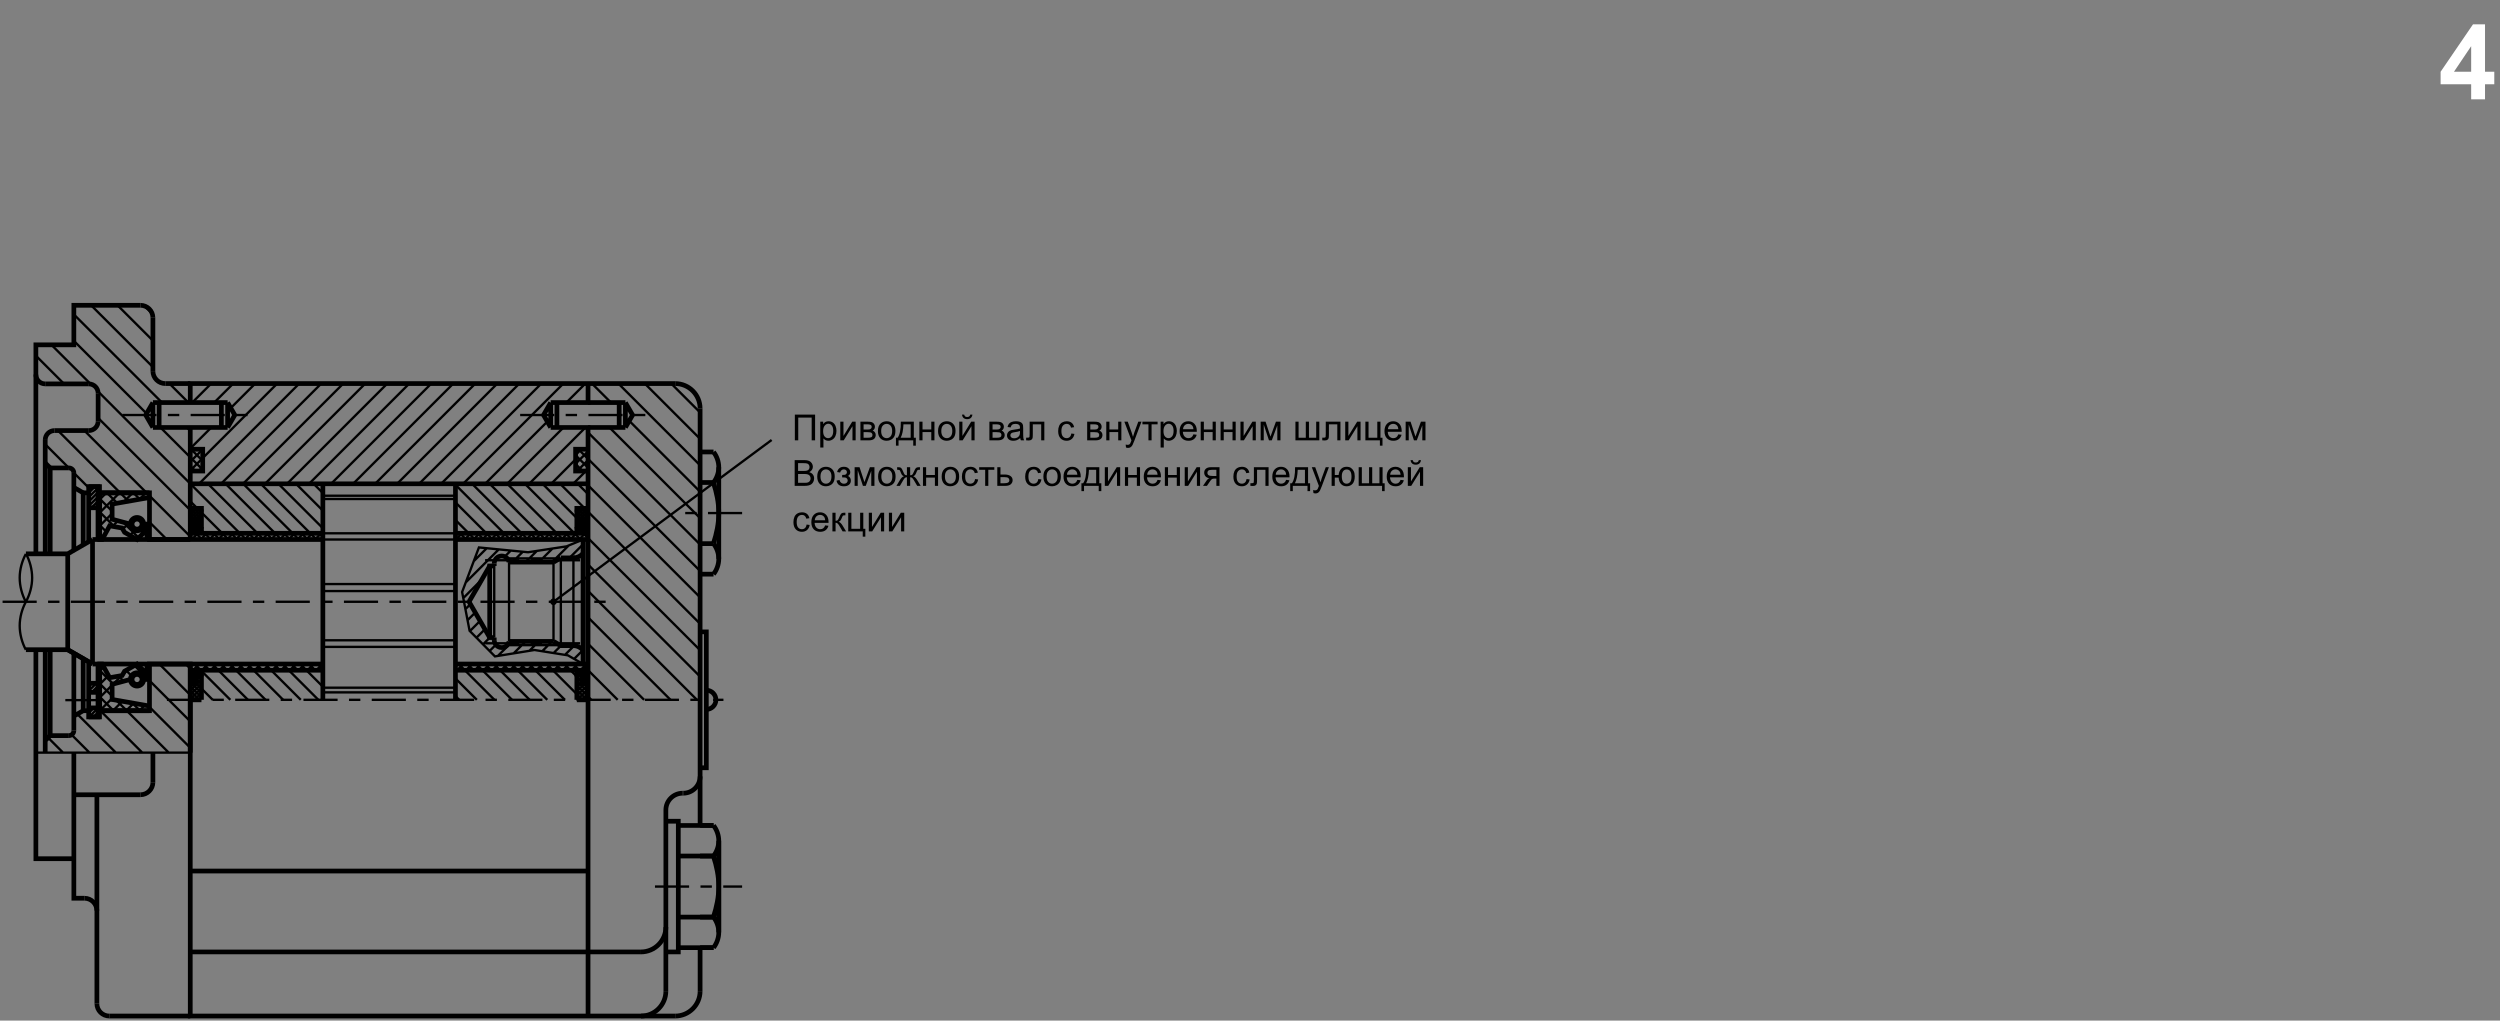 <?xml version="1.0" encoding="UTF-8"?> <svg xmlns="http://www.w3.org/2000/svg" width="703" height="287" viewBox="0 0 703 287" fill="none"><rect x="0" y="0" width="703" height="287" fill="#808080" stroke="none"/> <path d="M694.891 27.926V23.701H686.298V20.178L695.407 6.843H698.787V20.163H701.394V23.701H698.787V27.926H694.891ZM694.891 20.163V12.988L690.065 20.163H694.891Z" fill="white"></path> <path d="M64.004 113.202L66.024 116.702L64.004 120.204M64.004 113.202V120.204M64.004 113.202H53.501M53.501 142.959H56.652V149.088H53.501M53.501 149.088H55.251V146.111H53.501V149.088ZM53.501 189.349H56.652V196.789M53.501 189.349H55.251M53.501 189.349V192.325M53.501 189.349V188.474M56.652 196.789V190.223M56.652 196.789H53.501M26.019 151.713L19.044 155.739M26.019 151.713H53.501M26.019 151.713V186.724M19.044 155.739H7.287M19.044 155.739V182.698M26.019 186.724L19.044 182.698M26.019 186.724H53.501M19.044 182.698H7.287M196.867 114.863V218.321V232.122M90.787 136.046V196.789V188.474H53.501M128.074 136.046V196.789M14.114 131.582L12.714 130.182M53.501 151.713H90.787M53.501 151.713V136.046M53.501 151.713H49.212M23.392 138.583L20.767 137.069M157.709 156.877L155.645 158.069M187.24 227.772V260.683V278.712M20.767 223.485H39.498M53.501 136.046H165.359M53.501 136.046V120.204M53.501 136.046V132.457M64.004 120.204H53.501M53.501 113.202H42.998M53.501 113.202V107.862H165.359M53.501 120.204H42.998M53.501 120.204V126.33M62.254 113.202V120.204M154.855 113.202L152.834 116.702L154.855 120.204M154.855 113.202V120.204M154.855 113.202H165.359V107.862M154.855 120.204H165.359V285.716M156.605 113.202V120.204M42.998 113.202L40.978 116.702L42.998 120.204M42.998 113.202V120.204M44.748 113.202V120.204M165.359 107.862H189.867M165.359 285.716H53.501V196.789M165.359 285.716H180.238H189.867M53.501 149.962H90.787M128.074 149.962H165.359M128.074 151.713H165.359M53.501 186.724H90.787M53.501 186.724V196.789M53.501 186.724H49.212M53.501 188.474V196.789M128.074 186.724H165.359M128.074 188.474H165.359M53.501 126.33H57.002V132.457H53.501M53.501 126.33V132.457M165.359 126.33H161.856V132.457H165.359M53.501 196.789V192.325M53.501 196.789V211.646M55.251 189.349V192.325H53.501M55.251 189.349H55.776M165.359 142.959H162.208V149.088H165.359M165.359 149.088H163.609V146.111H165.359V149.088ZM165.359 189.349H162.208V196.789M165.359 189.349H163.609M165.359 189.349V192.325M163.609 189.349V192.325H165.359M163.609 189.349H163.083M162.208 196.789V190.223M162.208 196.789H165.359V192.325M163.958 151.713V186.724M53.501 244.929H165.359M53.501 267.683H165.359H180.238M191.966 223.046H192.14M196.867 278.712V266.485M196.867 177.681H198.618V215.896H196.867" stroke="black" stroke-width="1.327" stroke-miterlimit="2.613"></path> <path d="M90.787 139.397H128.074M90.787 140.32H128.074M90.787 149.963H128.074M90.787 151.713H128.074M90.787 164.236H128.074M90.787 166.207H128.074M90.787 180.048H128.074M90.787 181.904H128.074M90.787 193.379H128.074M90.787 194.695H128.074" stroke="black" stroke-width="0.663" stroke-miterlimit="2.613"></path> <path d="M202.12 131.388V157.158M200.647 127.093H196.868M200.647 135.682H196.868M200.647 152.865H196.868M200.647 161.455H196.868M196.868 232.122H200.647M196.868 240.713H200.647M196.868 257.894H200.647M196.868 266.485H200.647M202.12 236.418V262.189M46.5 107.862H53.501M39.497 85.85H20.767V96.965H10.088V105.325V155.738M42.998 89.35V104.361M12.713 107.95H24.968M27.593 110.577V118.453M15.341 121.078H24.968M12.713 123.705V130.182V155.738M19.367 131.582H14.115V155.738M27.979 138.584H42.035V151.713H53.501M27.979 138.584V136.834H24.933V138.584M27.979 138.584V151.713M24.933 138.584H23.392V153.229M24.933 138.584V152.34M20.767 132.982V137.069V154.745M26.019 186.722L19.045 182.697M14.115 206.854L12.713 208.255M14.115 206.854H19.367M14.115 206.854V182.697M12.713 208.255V182.697M12.713 208.255V211.646M27.979 199.851V201.602H24.933V199.851M27.979 199.851V186.722M27.979 199.851H42.035V186.722H53.501V211.646M24.933 199.851H23.392M24.933 199.851V186.097M23.392 199.851L20.767 201.368M23.392 199.851V185.208M20.767 201.368V205.454M20.767 201.368V183.692M10.088 182.697V233.112V241.469H20.767M20.767 241.469V252.585H23.743M20.767 241.469V211.646M30.745 285.716H53.501M27.244 282.213V256.088V223.484M42.998 219.982V211.646M137.701 159.152L131.889 169.217M157.708 156.877H161.728" stroke="black" stroke-width="1.327" stroke-miterlimit="2.613"></path> <path d="M161.245 156.877V169.218M157.708 156.877V169.218M155.644 158.07V169.218" stroke="black" stroke-width="0.663" stroke-miterlimit="2.613"></path> <path d="M138.978 159.152H137.7V169.218" stroke="black" stroke-width="1.327" stroke-miterlimit="2.613"></path> <path d="M138.978 159.152V169.218" stroke="black" stroke-width="0.663" stroke-miterlimit="2.613"></path> <path d="M143.145 158.07H155.644M138.978 158.444V159.152" stroke="black" stroke-width="1.327" stroke-miterlimit="2.613"></path> <path d="M143.145 158.07V169.217M161.245 181.559V169.217" stroke="black" stroke-width="0.663" stroke-miterlimit="2.613"></path> <path d="M161.728 181.559H157.708L155.644 180.366" stroke="black" stroke-width="1.327" stroke-miterlimit="2.613"></path> <path d="M157.708 181.559V169.217M155.644 180.367V169.217" stroke="black" stroke-width="0.663" stroke-miterlimit="2.613"></path> <path d="M138.978 179.284H137.7V169.217" stroke="black" stroke-width="1.327" stroke-miterlimit="2.613"></path> <path d="M138.978 179.284V169.217" stroke="black" stroke-width="0.663" stroke-miterlimit="2.613"></path> <path d="M137.7 179.284L131.89 169.217M143.146 180.367H155.644M138.978 179.992V179.284" stroke="black" stroke-width="1.327" stroke-miterlimit="2.613"></path> <path d="M143.145 180.367V169.218" stroke="black" stroke-width="0.663" stroke-miterlimit="2.613"></path> <path d="M41.335 151.713V147.381H40.41M41.335 186.722V191.056H40.41M27.559 151.713V136.834H24.933M27.559 186.722V201.602H24.933M175.86 113.202L177.883 116.702L175.86 120.204M175.86 113.202V120.204M175.86 113.202H165.359M175.86 120.204H165.359M174.111 113.202V120.204M56.653 143.835C56.653 143.354 56.258 142.96 55.776 142.96M55.776 149.086C56.258 149.086 56.653 148.694 56.653 148.212M56.653 190.224C56.653 189.742 56.258 189.349 55.776 189.349M180.238 267.684C184.094 267.684 187.241 264.54 187.241 260.684M196.867 114.863C196.867 111.008 193.722 107.862 189.867 107.862M192.14 223.046C194.744 223.046 196.867 220.923 196.867 218.321M191.966 223.046C189.363 223.046 187.241 225.169 187.241 227.772M189.867 285.714C193.722 285.714 196.867 282.569 196.867 278.712M180.238 285.714C184.094 285.714 187.241 282.569 187.241 278.712M202.12 236.418C202.12 237.949 201.572 239.506 200.643 240.708C201.572 239.506 202.12 237.948 202.12 236.418ZM202.12 236.418C202.12 234.888 201.572 233.33 200.643 232.128M202.12 236.418V262.189M200.643 266.481C201.572 265.277 202.12 263.721 202.12 262.189M202.12 262.189C202.12 260.66 201.572 259.101 200.643 257.9M200.608 257.861C201.515 255.142 202.12 252.224 202.12 249.302C202.12 246.384 201.515 243.464 200.608 240.745M42.998 104.361C42.998 106.29 44.571 107.862 46.499 107.862M42.998 89.35C42.998 87.422 41.424 85.85 39.498 85.85M10.088 105.325C10.088 106.77 11.268 107.95 12.714 107.95M27.593 110.577C27.593 109.13 26.414 107.95 24.967 107.95M24.967 121.078C26.414 121.078 27.593 119.9 27.593 118.453M15.34 121.078C13.895 121.078 12.714 122.258 12.714 123.705M20.767 132.982C20.767 132.212 20.138 131.582 19.367 131.582M27.243 256.088C27.243 254.158 25.671 252.585 23.743 252.585M27.243 282.213C27.243 284.143 28.816 285.714 30.744 285.714M39.498 223.484C41.424 223.484 42.998 221.912 42.998 219.982M143.147 158.066C142.966 157.074 142.088 156.344 141.079 156.344C139.922 156.344 138.978 157.286 138.978 158.444M163.083 142.96C162.6 142.96 162.208 143.354 162.208 143.835M162.208 148.212C162.208 148.694 162.6 149.086 163.083 149.086M163.083 189.349C162.6 189.349 162.208 189.742 162.208 190.224M198.618 199.488C200.105 199.488 201.318 198.276 201.318 196.789C201.318 195.302 200.105 194.089 198.618 194.089M200.608 152.83C201.515 150.112 202.12 147.192 202.12 144.273C202.12 141.353 201.515 138.434 200.608 135.717M200.643 135.679C201.572 134.475 202.12 132.917 202.12 131.388C202.12 129.857 201.572 128.3 200.643 127.098M200.643 161.45C201.572 160.248 202.12 158.689 202.12 157.158C202.12 155.629 201.572 154.072 200.643 152.869M19.367 206.853C20.138 206.853 20.767 206.225 20.767 205.454M161.246 156.876C162.287 156.876 163.298 156.385 163.954 155.592M138.978 179.993C138.978 181.15 139.922 182.093 141.079 182.093C142.088 182.093 142.974 181.356 143.147 180.361M163.954 182.844C163.298 182.052 162.287 181.558 161.246 181.558M200.646 232.122H192.214H190.74V266.485H192.214H200.646M190.74 240.713H192.214H200.646M190.74 257.894H192.214H200.646M190.74 236.418V262.189M36.658 147.381C36.658 146.346 37.501 145.505 38.535 145.505C39.567 145.505 40.41 146.346 40.41 147.381M36.658 147.381C36.658 148.414 37.501 149.257 38.535 149.257C39.567 149.257 40.41 148.414 40.41 147.381M36.658 147.381L31.532 146.008V141.749L42.035 139.897M36.658 191.056C36.658 190.022 37.501 189.178 38.535 189.178C39.567 189.178 40.41 190.022 40.41 191.056M36.658 191.056C36.658 192.089 37.501 192.933 38.535 192.933C39.567 192.933 40.41 192.089 40.41 191.056M36.658 191.056L31.532 192.429V196.687L42.035 198.538M187.241 230.924H190.74V267.684H187.241M42.035 138.584H28.032V151.713H28.731L30.832 147.862L34.334 148.478L35.034 149.691L38.534 151.713L41.335 148.913M42.035 199.851H28.032V186.722H28.731L30.832 190.576L34.334 189.957L35.034 188.745L38.534 186.722L41.335 189.524M24.933 142.785H27.559M24.933 192.15H27.559M24.933 194.688H27.559M24.933 199.064H27.559M38.535 145.973C37.759 145.973 37.127 146.606 37.127 147.381C37.127 148.155 37.759 148.788 38.535 148.788C39.31 148.788 39.942 148.155 39.942 147.381C39.942 146.606 39.31 145.973 38.535 145.973ZM38.535 189.647C37.759 189.647 37.127 190.28 37.127 191.056C37.127 191.83 37.759 192.463 38.535 192.463C39.31 192.463 39.942 191.83 39.942 191.056C39.942 190.28 39.31 189.647 38.535 189.647Z" stroke="black" stroke-width="1.327" stroke-miterlimit="2.613"></path> <path d="M27.968 196.544V197.207H18.369V196.544H27.968ZM0.723 168.885V169.548H10.322V168.885H0.723ZM34.123 197.207H31.168V196.544H34.123V197.207ZM193.777 248.971V249.634H184.177V248.971H193.777ZM200.176 248.971V249.634H196.976V248.971H200.176ZM208.683 249.634H203.376V248.971H208.683V249.634ZM155.868 116.371V117.034H146.269V116.371H155.868ZM162.268 116.371V117.034H159.068V116.371H162.268ZM175.067 116.371V117.034H165.467V116.371H175.067ZM181.466 116.371V117.034H178.266V116.371H181.466ZM146.012 180.562V181.225H136.413V180.562H146.012ZM152.412 180.562V181.225H149.212V180.562H152.412ZM163.117 181.225H155.612V180.562H163.117V181.225ZM146.012 157.212V157.875H136.413V157.212H146.012ZM152.412 157.212V157.875H149.212V157.212H152.412ZM163.117 157.875H155.612V157.212H163.117V157.875ZM44.011 116.371V117.034H34.412V116.371H44.011ZM50.41 116.371V117.034H47.21V116.371H50.41ZM63.209 116.371V117.034H53.61V116.371H63.209ZM69.608 116.371V117.034H66.409V116.371H69.608ZM199.083 144.605V143.942H208.683V144.605H199.083ZM192.684 144.605V143.942H195.884V144.605H192.684ZM16.721 168.885V169.548H13.521V168.885H16.721ZM29.52 168.885V169.548H19.921V168.885H29.52ZM35.919 168.885V169.548H32.719V168.885H35.919ZM48.718 168.885V169.548H39.119V168.885H48.718ZM55.118 168.885V169.548H51.918V168.885H55.118ZM67.917 168.885V169.548H58.318V168.885H67.917ZM74.316 168.885V169.548H71.117V168.885H74.316ZM87.115 168.885V169.548H77.516V168.885H87.115ZM93.515 168.885V169.548H90.315V168.885H93.515ZM106.314 168.885V169.548H96.715V168.885H106.314ZM112.713 168.885V169.548H109.513V168.885H112.713ZM125.512 168.885V169.548H115.913V168.885H125.512ZM131.912 168.885V169.548H128.712V168.885H131.912ZM144.711 168.885V169.548H135.111V168.885H144.711ZM151.11 168.885V169.548H147.91V168.885H151.11ZM163.909 168.885V169.548H154.31V168.885H163.909ZM170.309 168.885V169.548H167.109V168.885H170.309ZM56.536 196.458V197.12H46.937V196.458H56.536ZM62.936 196.458V197.12H59.736V196.458H62.936ZM75.735 196.458V197.12H66.135V196.458H75.735ZM82.134 196.458V197.12H78.934V196.458H82.134ZM94.933 196.458V197.12H85.334V196.458H94.933ZM101.333 196.458V197.12H98.133V196.458H101.333ZM114.132 196.458V197.12H104.532V196.458H114.132ZM120.531 196.458V197.12H117.331V196.458H120.531ZM133.33 196.458V197.12H123.731V196.458H133.33ZM139.73 196.458V197.12H136.53V196.458H139.73ZM152.529 196.458V197.12H142.929V196.458H152.529ZM158.928 196.458V197.12H155.728V196.458H158.928ZM171.727 196.458V197.12H162.128V196.458H171.727ZM178.127 196.458V197.12H174.927V196.458H178.127ZM190.926 196.458V197.12H181.326V196.458H190.926ZM197.325 196.458V197.12H194.125V196.458H197.325ZM203.433 197.12H200.525V196.458H203.433V197.12Z" fill="black"></path> <path d="M24.934 199.254L25.123 199.065M24.934 200.492L26.36 199.065M25.06 201.603L27.559 199.105M26.299 201.603L27.559 200.342M27.536 201.603L27.559 201.581M24.934 193.065L25.849 192.15M24.934 194.303L27.088 192.15M25.786 194.69L27.559 192.916M27.023 194.69L27.559 194.154M24.934 137.365L25.464 136.835M24.934 138.603L26.702 136.835M24.934 139.84L27.559 137.215M24.934 141.078L27.559 138.451M24.934 142.315L27.559 139.69M25.7 142.786L27.559 140.93M26.939 142.786L27.559 142.167M28.032 199.659L28.224 199.853L40.019 211.647M28.032 195.945L31.938 199.853M32.69 196.891L35.653 199.853L47.447 211.647M28.032 192.234L31.532 195.734M37.2 197.686L39.364 199.853M28.032 188.518L31.855 192.342M41.707 198.483L42.036 198.81L53.502 210.275M33.355 190.131L34.784 191.558M35.446 188.506L36.964 190.024M37.8 187.146L41.337 190.682M28.032 188.73L29.192 187.567M28.032 192.443L30.504 189.971M34.474 189.714L36.002 188.186M31.84 192.346L34.208 189.98M28.032 196.155L31.532 192.654M38.714 189.187L39.856 188.046M28.05 199.853L31.532 196.37M40.559 191.055L41.337 190.281M31.763 199.853L34.418 197.195M35.475 199.853L37.576 197.754M39.19 199.853L40.731 198.31M28.032 151.384L28.359 151.715M28.032 147.672L29.911 149.551M28.032 143.958L32.171 148.098M34.622 146.835L39.018 151.231M28.032 140.244L31.532 143.746M40.023 148.523L40.873 149.374M30.084 138.586L32.991 141.494M36.15 140.937L33.798 138.586L16.294 121.079M37.511 138.586L39.306 140.379M28.032 140.457L29.902 138.586M28.032 144.17L33.617 138.586M34.727 141.186L37.33 138.586M28.032 147.882L31.532 144.38M39.235 140.392L41.042 138.586M31.626 148.002L33.179 146.449M28.032 151.595L29.712 149.914M34.526 148.814L36.108 147.232M36.51 150.546L37.904 149.15M166.27 196.789L165.36 195.877L162.208 192.727M173.696 196.789L165.36 188.45L163.631 186.724M181.123 196.789L165.36 181.024M188.55 196.789L165.36 173.597M195.978 196.789L165.36 166.168M196.868 190.253L165.36 158.743M196.868 182.826L165.36 151.316L164.006 149.963M196.868 175.401L165.36 143.891L164.43 142.962L157.515 136.047M196.868 167.972L165.36 136.463M196.868 160.546L165.36 129.036L162.653 126.331M196.868 153.119L165.36 121.61M196.868 145.692L171.379 120.206M171.803 113.202L166.464 107.863M196.868 138.264L176.939 118.336M196.868 130.839L173.892 107.863M196.868 123.411L181.318 107.863M196.868 115.984L188.746 107.863M54.047 113.202L59.386 107.863M60.235 113.202L65.575 107.863M64.891 114.735L71.764 107.863M53.502 126.125L59.422 120.206M77.952 107.863L57.003 128.815L53.502 132.315M55.96 136.047L84.143 107.863M62.147 136.047L90.331 107.863M68.338 136.047L96.52 107.863M74.526 136.047L102.708 107.863M80.717 136.047L108.899 107.863M86.904 136.047L115.086 107.863M93.094 136.047L121.277 107.863M99.282 136.047L127.463 107.863M105.471 136.047L133.654 107.863M111.659 136.047L139.843 107.863M117.85 136.047L146.031 107.863M124.036 136.047L152.22 107.863M130.227 136.047L158.411 107.863M159.259 113.202L164.599 107.863M136.415 136.047L153.904 118.556M142.604 136.047L158.446 120.206M148.795 136.047L164.638 120.206M164.698 126.331L165.36 125.67M154.982 136.047L161.856 129.171M161.171 136.047L164.76 132.458L165.36 131.859M133.216 157.813L136.871 154.157M130.967 163.775L140.255 154.486M141.931 156.526L143.638 154.818M130.274 168.183L135.511 162.943M144.1 158.07L147.02 155.148M130.874 171.295L132.278 169.89M147.811 158.07L150.967 154.916M131.475 174.407L133.636 172.246M151.527 158.07L155.35 154.246M132.135 177.46L134.996 174.6M155.239 158.07L159.923 153.387M133.982 179.327L136.354 176.952M160.144 156.878L163.958 153.064M135.828 181.192L137.739 179.284M137.676 183.058L139.434 181.3M139.999 184.448L144.082 180.368M144.432 183.728L147.795 180.368M148.864 183.011L151.51 180.368M152.463 183.126L155.222 180.368M155.664 183.638L157.744 181.559M158.867 184.15L161.45 181.566M161.444 185.287L163.923 182.804M163.806 186.636L163.958 186.484M17.739 211.647L13.531 207.439M25.167 211.647L20.139 206.622M32.592 211.647L21.748 200.8M53.502 202.849L42.036 191.382M44.803 186.724L53.502 195.422L54.867 196.789M52.228 186.724L53.502 187.995L53.981 188.474M19.368 131.583L12.716 124.927M24.934 137.146L20.767 132.98M46.927 151.715L42.036 146.821M23.719 121.079L41.224 138.586L42.036 139.395L53.502 150.86L54.352 151.715M18.018 107.951L10.09 100.022M53.502 143.434L27.594 117.527M25.498 108.004L14.46 96.967M53.502 136.008L27.541 110.046M41.214 116.293L20.767 95.846M45.124 120.206L53.502 128.582L57.003 132.083M45.55 113.202L20.767 88.419M53.502 121.153L52.552 120.206M42.999 103.224L25.624 85.851M52.978 113.202L47.638 107.863M42.999 95.796L33.051 85.851M42.791 88.163L40.687 86.058M162.208 196.44L162.558 196.789M163.794 196.789L162.208 195.202L155.478 188.474L153.728 186.724M162.208 193.963L165.033 196.789M162.208 191.488L165.36 194.641M165.36 193.402L164.282 192.324L163.61 191.651L162.208 190.251L160.43 188.474L158.679 186.724M162.654 189.46L163.61 190.414M162.208 190.71L163.568 189.35M162.208 191.95L163.61 190.548L164.806 189.35M162.208 193.187L163.61 191.786M162.208 194.423L164.308 192.324L165.36 191.274M162.208 195.662L165.36 192.511M162.32 196.789L165.36 193.748M163.556 196.789L165.36 194.986M164.794 196.789L165.36 196.225M53.502 196.659L53.63 196.789M53.502 194.186L56.107 196.789M53.502 192.946L56.652 196.096M54.118 192.324L56.652 194.859M55.252 190.983L56.652 192.383M56.652 191.147L55.252 189.745L54.855 189.35M56.204 189.46L56.54 189.796M55.875 189.355L55.252 189.976L53.502 191.728M55.252 191.216L56.583 189.883M53.502 192.966L54.143 192.324M53.502 194.203L56.652 191.054M53.502 195.442L56.652 192.29M53.502 196.682L56.652 193.53M54.631 196.789L56.652 194.768M55.868 196.789L56.652 196.006M128.074 188.299L128.248 188.474M128.974 186.724L130.724 188.474L139.039 196.789M131.448 186.724L133.199 188.474M133.924 186.724L135.674 188.474L143.989 196.789M136.399 186.724L138.148 188.474M138.876 186.724L140.627 188.474L148.942 196.789M141.35 186.724L143.102 188.474M143.827 186.724L145.578 188.474L153.892 196.789M146.302 186.724L148.054 188.474M148.776 186.724L150.527 188.474L158.842 196.789M151.254 186.724L153.003 188.474M156.204 186.724L157.955 188.474M161.154 186.724L162.904 188.474M128.547 188.474L130.299 186.724M131.026 188.474L132.777 186.724M133.502 188.474L135.251 186.724M135.976 188.474L137.726 186.724M138.451 188.474L140.2 186.724M140.926 188.474L142.676 186.724M143.403 188.474L145.154 186.724M145.879 188.474L147.629 186.724M148.352 188.474L150.105 186.724M150.83 188.474L152.579 186.724M153.303 188.474L155.055 186.724M155.78 188.474L157.531 186.724M158.256 188.474L160.007 186.724M160.733 188.474L162.482 186.724M163.206 188.474L164.957 186.724M129.136 196.789L128.074 195.726M134.087 196.789L128.074 190.775M128.074 146.215L131.822 149.963L133.571 151.715M128.074 141.265L136.774 149.963L138.524 151.715M128.074 136.312L141.723 149.963L143.475 151.715M132.758 136.047L146.675 149.963L148.425 151.715M137.708 136.047L151.628 149.963L153.376 151.715M142.66 136.047L156.578 149.963L158.327 151.715M147.612 136.047L161.529 149.963L163.28 151.715M152.563 136.047L162.208 145.691L163.61 147.091L165.36 148.84M165.36 138.938L162.466 136.047M128.074 151.164L128.622 151.715M129.347 149.963L131.098 151.715M134.296 149.963L136.047 151.715M139.25 149.963L140.999 151.715M144.199 149.963L145.951 151.715M149.151 149.963L150.902 151.715M154.102 149.963L155.852 151.715M159.051 149.963L160.804 151.715M128.175 151.715L129.926 149.963M130.651 151.715L132.4 149.963M133.127 151.715L134.878 149.963M135.602 151.715L137.352 149.963M138.078 151.715L139.83 149.963M140.554 151.715L142.303 149.963M143.028 151.715L144.778 149.963M145.506 151.715L147.256 149.963M147.982 151.715L149.731 149.963M150.455 151.715L152.206 149.963M152.93 151.715L154.682 149.963M155.406 151.715L157.156 149.963M157.883 151.715L159.634 149.963M160.358 151.715L162.108 149.963M162.834 151.715L164.584 149.963M165.308 151.715L165.36 151.663M163.61 192.147L163.786 192.324M163.61 191.155L164.776 192.324M163.61 190.66L165.273 192.324M163.61 190.166L165.36 191.915M163.61 189.67L165.36 191.419M163.782 189.35L165.36 190.927M164.276 189.35L165.36 190.431M164.771 189.35L165.36 189.935M165.267 189.35L165.36 189.44M163.61 189.558L163.818 189.35M163.61 190.052L164.314 189.35M163.61 191.043L165.302 189.35M163.61 191.539L165.36 189.787M163.61 192.034L165.36 190.283M163.811 192.324L165.36 190.779M164.803 192.324L165.36 191.77M165.296 192.324L165.36 192.262M162.208 147.671L163.61 149.07L163.623 149.087M162.208 146.682L163.61 148.082L164.615 149.087M162.208 144.699L163.622 146.113L165.36 147.851M162.216 143.718L164.61 146.113L165.36 146.862M162.598 143.11L165.36 145.871M163.439 142.962L165.36 144.88M162.208 143.923L163.17 142.962M162.208 144.911L164.158 142.962M162.208 145.902L165.149 142.962M162.208 146.892L165.36 143.742M165.36 144.732L163.977 146.113L163.61 146.483L162.208 147.884M165.36 145.722L164.968 146.113L163.61 147.471L162.365 148.715M162.99 149.083L163.61 148.463L165.36 146.712M163.61 148.578L164.121 149.087M163.61 147.586L165.111 149.087M163.61 146.595L165.36 148.346M164.116 146.113L165.36 147.355M165.104 146.113L165.36 146.366M163.61 146.978L164.474 146.113M163.61 147.967L165.36 146.218M163.61 148.959L165.36 147.208M163.974 149.087L165.36 147.705M164.467 149.087L165.36 148.196M164.963 149.087L165.36 148.693M59.82 196.789L56.652 193.622L55.252 192.221L53.502 190.47M64.771 196.789L56.455 188.474L54.706 186.724M69.722 196.789L61.408 188.474L59.656 186.724M74.674 196.789L66.358 188.474L64.607 186.724M79.624 196.789L71.31 188.474L69.559 186.724M84.575 196.789L76.26 188.474L74.51 186.724M89.526 196.789L81.21 188.474L79.46 186.724M90.787 193.098L86.163 188.474L84.413 186.724M57.182 186.724L58.932 188.474M62.132 186.724L63.883 188.474M67.082 186.724L68.832 188.474M72.035 186.724L73.786 188.474M76.984 186.724L78.735 188.474M81.936 186.724L83.688 188.474M86.888 186.724L88.639 188.474M89.363 186.724L90.787 188.146M53.502 186.778L53.556 186.724M54.28 188.474L56.031 186.724M56.755 188.474L58.507 186.724M59.231 188.474L60.983 186.724M61.709 188.474L63.459 186.724M64.184 188.474L65.934 186.724M66.659 188.474L68.41 186.724M69.134 188.474L70.886 186.724M71.61 188.474L73.359 186.724M74.087 188.474L75.836 186.724M76.562 188.474L78.312 186.724M79.037 188.474L80.787 186.724M81.513 188.474L83.262 186.724M83.989 188.474L85.738 186.724M86.465 188.474L88.215 186.724M88.94 188.474L90.69 186.724M53.502 191.956L53.87 192.324M53.502 191.462L54.366 192.324M53.502 190.964L54.86 192.324M53.502 189.974L55.252 191.724M53.502 189.48L55.252 191.233M53.864 189.35L55.252 190.736M54.36 189.35L55.252 190.24M53.502 189.748L53.9 189.35M53.502 190.243L54.396 189.35M53.502 190.736L54.889 189.35M53.502 191.234L55.252 189.483M53.502 192.224L55.252 190.474M53.895 192.324L55.252 190.968M54.392 192.324L55.252 191.463M54.884 192.324L55.252 191.959M56.652 149.06L57.555 149.963L59.304 151.715M53.502 140.959L55.505 142.962L56.652 144.11L62.505 149.963L64.255 151.715M53.54 136.047L67.457 149.963L69.208 151.715M58.491 136.047L72.407 149.963L74.158 151.715M63.44 136.047L77.358 149.963L79.108 151.715M68.394 136.047L82.31 149.963L84.06 151.715M73.344 136.047L87.26 149.963L89.01 151.715M90.787 148.536L78.296 136.047M90.787 143.587L83.247 136.047M90.787 138.635L88.199 136.047M55.079 149.963L56.83 151.715M60.03 149.963L61.779 151.715M64.979 149.963L66.731 151.715M69.932 149.963L71.683 151.715M74.883 149.963L76.633 151.715M79.835 149.963L81.586 151.715M84.786 149.963L86.535 151.715M89.736 149.963L90.787 151.014M53.908 151.715L55.657 149.963M56.384 151.715L58.135 149.963M58.859 151.715L60.61 149.963M61.334 151.715L63.084 149.963M63.811 151.715L65.562 149.963M66.286 151.715L68.036 149.963M68.761 151.715L70.511 149.963M71.236 151.715L72.987 149.963M73.711 151.715L75.462 149.963M76.188 151.715L77.939 149.963M78.664 151.715L80.414 149.963M81.139 151.715L82.89 149.963M83.614 151.715L85.364 149.963M86.09 151.715L87.84 149.963M88.567 151.715L90.318 149.963M55.688 149.087L55.252 148.651L53.502 146.9M56.41 148.818L55.252 147.66L53.703 146.113L53.502 145.909M56.652 148.071L55.252 146.671L54.691 146.113L53.502 144.921M53.502 143.93L56.652 147.079M53.523 142.962L56.652 146.088M54.511 142.962L56.652 145.1M53.502 143.702L54.242 142.962M53.502 144.694L55.234 142.962M53.502 145.683L56.143 143.041M56.61 143.564L54.062 146.113L53.502 146.672M56.652 144.512L55.052 146.113L53.502 147.663M56.652 145.503L55.252 146.903L53.502 148.654M56.652 146.494L55.252 147.894L54.056 149.087M56.652 147.483L55.252 148.883L55.047 149.087M56.099 149.026L56.59 148.535M53.502 148.879L53.708 149.087M53.502 148.386L54.204 149.087M53.502 147.891L54.697 149.087M53.502 147.395L55.194 149.087M53.502 146.404L55.252 148.155M54.199 146.113L55.252 147.167M55.187 146.113L55.252 146.175M53.502 146.179L53.568 146.113M53.502 147.169L54.558 146.113M53.502 148.159L55.252 146.409M53.563 149.087L55.252 147.398M54.552 149.087L55.252 148.388M161.856 130.487L163.828 132.458M161.856 128.01L165.36 131.511M165.129 126.331L165.36 126.56M161.856 127.934L163.459 126.331M161.856 130.408L165.36 126.908M162.284 132.458L165.36 129.383M53.502 131.056L54.902 132.458M53.726 126.331L57.003 129.607M56.203 126.331L57.003 127.13M53.502 127.364L54.535 126.331M53.502 129.841L57.003 126.339M55.834 132.458L57.003 131.29M163.958 186.723L159.684 184.281L150.297 182.779L139.182 184.58L132.048 177.371L129.945 166.482L134.676 153.942L148.495 155.294L159.308 153.64L163.958 151.714M157.464 181.418H142.623M157.464 157.019H142.623M155.645 169.219L216.983 123.722M7.267 169.25C6.186 171.251 5.538 173.632 5.538 175.958C5.538 178.283 6.186 180.718 7.267 182.719M7.307 169.186C8.39 167.185 9.038 164.804 9.038 162.479C9.038 160.152 8.39 157.718 7.307 155.716M7.267 155.77C6.186 157.772 5.538 160.152 5.538 162.479C5.538 164.804 6.186 167.239 7.267 169.24M12.714 211.646H53.501H10.088M155.951 169.219C155.951 169.05 155.812 168.913 155.645 168.913C155.474 168.913 155.339 169.05 155.339 169.219C155.339 169.387 155.474 169.526 155.645 169.526C155.812 169.526 155.951 169.387 155.951 169.219ZM156.256 169.219C156.256 168.882 155.981 168.607 155.645 168.607C155.307 168.607 155.031 168.882 155.031 169.219C155.031 169.556 155.307 169.831 155.645 169.831C155.981 169.831 156.256 169.556 156.256 169.219Z" stroke="black" stroke-width="0.663" stroke-miterlimit="2.613"></path> <path d="M223.51 116.582H229.207V123.826H228.243V117.437H224.468V123.826H223.51V116.582ZM230.659 125.837V118.578H231.47V119.26C231.661 118.993 231.877 118.794 232.117 118.662C232.358 118.527 232.649 118.46 232.992 118.46C233.44 118.46 233.835 118.575 234.177 118.806C234.52 119.036 234.779 119.362 234.953 119.784C235.128 120.202 235.215 120.662 235.215 121.162C235.215 121.699 235.118 122.184 234.924 122.615C234.733 123.043 234.453 123.373 234.084 123.603C233.718 123.831 233.333 123.944 232.927 123.944C232.631 123.944 232.364 123.882 232.127 123.757C231.893 123.631 231.7 123.473 231.549 123.282V125.837H230.659ZM231.465 121.232C231.465 121.907 231.602 122.406 231.875 122.729C232.148 123.052 232.479 123.213 232.868 123.213C233.263 123.213 233.601 123.047 233.881 122.714C234.164 122.378 234.306 121.859 234.306 121.158C234.306 120.489 234.168 119.988 233.891 119.655C233.617 119.323 233.29 119.156 232.908 119.156C232.529 119.156 232.193 119.334 231.9 119.69C231.61 120.043 231.465 120.556 231.465 121.232ZM236.292 118.578H237.182V122.581L239.647 118.578H240.606V123.826H239.716V119.848L237.251 123.826H236.292V118.578ZM241.95 118.578H244C244.504 118.578 244.878 118.621 245.122 118.707C245.369 118.789 245.58 118.942 245.754 119.166C245.932 119.39 246.021 119.659 246.021 119.972C246.021 120.222 245.968 120.441 245.863 120.629C245.761 120.813 245.606 120.968 245.399 121.093C245.646 121.176 245.85 121.33 246.011 121.558C246.176 121.782 246.258 122.049 246.258 122.358C246.225 122.856 246.047 123.225 245.725 123.465C245.402 123.705 244.932 123.826 244.316 123.826H241.95V118.578ZM242.839 120.787H243.788C244.167 120.787 244.427 120.767 244.568 120.728C244.71 120.688 244.837 120.609 244.949 120.49C245.061 120.369 245.117 120.224 245.117 120.056C245.117 119.779 245.018 119.586 244.82 119.478C244.626 119.369 244.292 119.315 243.817 119.315H242.839V120.787ZM242.839 123.094H244.01C244.514 123.094 244.86 123.037 245.048 122.921C245.235 122.803 245.334 122.6 245.344 122.314C245.344 122.146 245.29 121.991 245.181 121.849C245.072 121.704 244.931 121.614 244.756 121.578C244.582 121.538 244.302 121.518 243.916 121.518H242.839V123.094ZM246.871 121.202C246.871 120.23 247.141 119.511 247.681 119.043C248.133 118.654 248.683 118.46 249.332 118.46C250.053 118.46 250.643 118.697 251.1 119.171C251.558 119.642 251.787 120.295 251.787 121.128C251.787 121.803 251.685 122.335 251.481 122.724C251.28 123.109 250.985 123.409 250.596 123.623C250.211 123.837 249.789 123.944 249.332 123.944C248.597 123.944 248.002 123.709 247.548 123.238C247.097 122.767 246.871 122.088 246.871 121.202ZM247.785 121.202C247.785 121.874 247.932 122.378 248.225 122.714C248.518 123.047 248.887 123.213 249.332 123.213C249.773 123.213 250.14 123.045 250.433 122.709C250.727 122.373 250.873 121.861 250.873 121.172C250.873 120.523 250.725 120.033 250.428 119.7C250.135 119.364 249.77 119.196 249.332 119.196C248.887 119.196 248.518 119.362 248.225 119.695C247.932 120.028 247.785 120.53 247.785 121.202ZM253.309 118.578H256.965V123.094H257.534V125.313H256.802V123.826H252.672V125.313H251.94V123.094H252.41C253.036 122.245 253.335 120.739 253.309 118.578ZM254.05 119.315C253.984 121.018 253.721 122.277 253.26 123.094H256.081V119.315H254.05ZM258.522 118.578H259.411V120.762H261.877V118.578H262.766V123.826H261.877V121.498H259.411V123.826H258.522V118.578ZM263.779 121.202C263.779 120.23 264.049 119.511 264.589 119.043C265.041 118.654 265.591 118.46 266.24 118.46C266.961 118.46 267.551 118.697 268.009 119.171C268.466 119.642 268.695 120.295 268.695 121.128C268.695 121.803 268.593 122.335 268.389 122.724C268.188 123.109 267.893 123.409 267.505 123.623C267.119 123.837 266.698 123.944 266.24 123.944C265.505 123.944 264.911 123.709 264.456 123.238C264.005 122.767 263.779 122.088 263.779 121.202ZM264.693 121.202C264.693 121.874 264.84 122.378 265.133 122.714C265.426 123.047 265.795 123.213 266.24 123.213C266.681 123.213 267.048 123.045 267.342 122.709C267.635 122.373 267.781 121.861 267.781 121.172C267.781 120.523 267.633 120.033 267.337 119.7C267.043 119.364 266.678 119.196 266.24 119.196C265.795 119.196 265.426 119.362 265.133 119.695C264.84 120.028 264.693 120.53 264.693 121.202ZM269.743 118.578H270.632V122.581L273.098 118.578H274.056V123.826H273.167V119.848L270.701 123.826H269.743V118.578ZM272.831 116.592H273.439C273.389 117.004 273.238 117.32 272.984 117.541C272.734 117.761 272.4 117.872 271.981 117.872C271.56 117.872 271.222 117.763 270.968 117.546C270.718 117.325 270.568 117.007 270.519 116.592H271.126C271.173 116.816 271.263 116.984 271.398 117.096C271.537 117.205 271.721 117.259 271.952 117.259C272.218 117.259 272.419 117.206 272.554 117.101C272.693 116.992 272.785 116.823 272.831 116.592ZM278.217 118.578H280.267C280.771 118.578 281.145 118.621 281.389 118.707C281.636 118.789 281.847 118.942 282.021 119.166C282.199 119.39 282.288 119.659 282.288 119.972C282.288 120.222 282.235 120.441 282.13 120.629C282.028 120.813 281.873 120.968 281.666 121.093C281.913 121.176 282.117 121.33 282.278 121.558C282.443 121.782 282.525 122.049 282.525 122.358C282.492 122.856 282.315 123.225 281.992 123.465C281.669 123.705 281.199 123.826 280.584 123.826H278.217V118.578ZM279.106 120.787H280.055C280.434 120.787 280.694 120.767 280.836 120.728C280.977 120.688 281.104 120.609 281.216 120.49C281.328 120.369 281.384 120.224 281.384 120.056C281.384 119.779 281.285 119.586 281.088 119.478C280.893 119.369 280.559 119.315 280.084 119.315H279.106V120.787ZM279.106 123.094H280.277C280.781 123.094 281.127 123.037 281.315 122.921C281.503 122.803 281.601 122.6 281.611 122.314C281.611 122.146 281.557 121.991 281.448 121.849C281.339 121.704 281.198 121.614 281.023 121.578C280.849 121.538 280.569 121.518 280.183 121.518H279.106V123.094ZM286.893 123.178C286.564 123.458 286.246 123.656 285.94 123.771C285.637 123.887 285.31 123.944 284.961 123.944C284.385 123.944 283.942 123.804 283.632 123.524C283.322 123.241 283.168 122.88 283.168 122.442C283.168 122.185 283.225 121.951 283.341 121.741C283.459 121.526 283.612 121.355 283.8 121.227C283.991 121.098 284.205 121.001 284.442 120.935C284.617 120.889 284.881 120.845 285.233 120.802C285.951 120.716 286.48 120.614 286.819 120.495C286.822 120.374 286.824 120.296 286.824 120.263C286.824 119.901 286.74 119.646 286.572 119.497C286.345 119.296 286.007 119.196 285.559 119.196C285.141 119.196 284.831 119.27 284.63 119.418C284.433 119.563 284.286 119.822 284.19 120.194L283.321 120.075C283.4 119.703 283.53 119.403 283.711 119.176C283.892 118.946 284.154 118.769 284.497 118.647C284.839 118.522 285.236 118.46 285.688 118.46C286.136 118.46 286.5 118.512 286.78 118.618C287.06 118.723 287.265 118.857 287.397 119.018C287.529 119.176 287.621 119.377 287.674 119.621C287.704 119.772 287.718 120.046 287.718 120.441V121.627C287.718 122.454 287.736 122.977 287.773 123.198C287.812 123.416 287.888 123.625 288 123.826H287.071C286.979 123.641 286.92 123.425 286.893 123.178ZM286.819 121.192C286.496 121.324 286.012 121.436 285.366 121.528C285.001 121.581 284.742 121.64 284.591 121.706C284.439 121.772 284.322 121.869 284.24 121.998C284.158 122.123 284.116 122.263 284.116 122.417C284.116 122.655 284.205 122.852 284.383 123.01C284.564 123.169 284.828 123.248 285.174 123.248C285.516 123.248 285.821 123.173 286.088 123.025C286.355 122.874 286.551 122.668 286.676 122.408C286.771 122.207 286.819 121.91 286.819 121.518V121.192ZM289.537 118.578H293.667V123.826H292.783V119.315H290.426V121.928C290.426 122.538 290.406 122.94 290.367 123.134C290.327 123.328 290.219 123.498 290.041 123.643C289.863 123.788 289.606 123.86 289.27 123.86C289.062 123.86 288.823 123.847 288.553 123.821V123.08H288.944C289.128 123.08 289.26 123.061 289.339 123.025C289.418 122.986 289.471 122.925 289.497 122.842C289.523 122.76 289.537 122.492 289.537 122.037V118.578ZM301.252 121.904L302.126 122.017C302.031 122.62 301.785 123.093 301.39 123.435C300.998 123.775 300.516 123.944 299.942 123.944C299.224 123.944 298.646 123.71 298.208 123.243C297.773 122.772 297.556 122.098 297.556 121.222C297.556 120.655 297.65 120.159 297.838 119.735C298.025 119.31 298.31 118.992 298.692 118.781C299.078 118.567 299.496 118.46 299.947 118.46C300.517 118.46 300.983 118.605 301.346 118.895C301.708 119.181 301.94 119.59 302.042 120.12L301.178 120.253C301.095 119.901 300.949 119.636 300.738 119.458C300.53 119.28 300.278 119.191 299.982 119.191C299.534 119.191 299.17 119.352 298.89 119.675C298.61 119.995 298.47 120.502 298.47 121.197C298.47 121.902 298.605 122.414 298.875 122.734C299.145 123.053 299.498 123.213 299.933 123.213C300.282 123.213 300.573 123.106 300.807 122.892C301.041 122.678 301.189 122.348 301.252 121.904ZM305.709 118.578H307.759C308.263 118.578 308.637 118.621 308.881 118.707C309.128 118.789 309.339 118.942 309.513 119.166C309.691 119.39 309.78 119.659 309.78 119.972C309.78 120.222 309.727 120.441 309.622 120.629C309.52 120.813 309.365 120.968 309.157 121.093C309.404 121.176 309.609 121.33 309.77 121.558C309.935 121.782 310.017 122.049 310.017 122.358C309.984 122.856 309.806 123.225 309.484 123.465C309.161 123.705 308.691 123.826 308.075 123.826H305.709V118.578ZM306.598 120.787H307.547C307.925 120.787 308.186 120.767 308.327 120.728C308.469 120.688 308.596 120.609 308.708 120.49C308.82 120.369 308.876 120.224 308.876 120.056C308.876 119.779 308.777 119.586 308.579 119.478C308.385 119.369 308.051 119.315 307.576 119.315H306.598V120.787ZM306.598 123.094H307.769C308.273 123.094 308.619 123.037 308.807 122.921C308.994 122.803 309.093 122.6 309.103 122.314C309.103 122.146 309.049 121.991 308.94 121.849C308.831 121.704 308.69 121.614 308.515 121.578C308.341 121.538 308.061 121.518 307.675 121.518H306.598V123.094ZM311.084 118.578H311.974V120.762H314.439V118.578H315.329V123.826H314.439V121.498H311.974V123.826H311.084V118.578ZM316.633 125.847L316.534 125.012C316.729 125.064 316.898 125.091 317.043 125.091C317.241 125.091 317.399 125.058 317.518 124.992C317.636 124.926 317.733 124.834 317.809 124.715C317.865 124.626 317.956 124.405 318.081 124.053C318.097 124.004 318.124 123.931 318.16 123.836L316.169 118.578H317.127L318.219 121.617C318.361 122.002 318.488 122.408 318.6 122.833C318.702 122.424 318.824 122.026 318.965 121.637L320.087 118.578H320.976L318.98 123.915C318.766 124.491 318.6 124.888 318.481 125.105C318.323 125.399 318.142 125.613 317.938 125.748C317.733 125.886 317.49 125.955 317.206 125.955C317.035 125.955 316.844 125.919 316.633 125.847ZM321.253 118.578H325.517V119.315H323.827V123.826H322.943V119.315H321.253V118.578ZM326.367 125.837V118.578H327.177V119.26C327.368 118.993 327.584 118.794 327.825 118.662C328.065 118.527 328.357 118.46 328.699 118.46C329.147 118.46 329.542 118.575 329.885 118.806C330.228 119.036 330.486 119.362 330.661 119.784C330.835 120.202 330.923 120.662 330.923 121.162C330.923 121.699 330.825 122.184 330.631 122.615C330.44 123.043 330.16 123.373 329.791 123.603C329.425 123.831 329.04 123.944 328.635 123.944C328.338 123.944 328.072 123.882 327.834 123.757C327.601 123.631 327.408 123.473 327.256 123.282V125.837H326.367ZM327.172 121.232C327.172 121.907 327.309 122.406 327.582 122.729C327.856 123.052 328.187 123.213 328.576 123.213C328.971 123.213 329.309 123.047 329.589 122.714C329.872 122.378 330.013 121.859 330.013 121.158C330.013 120.489 329.875 119.988 329.598 119.655C329.325 119.323 328.997 119.156 328.615 119.156C328.236 119.156 327.9 119.334 327.607 119.69C327.317 120.043 327.172 120.556 327.172 121.232ZM335.592 122.136L336.511 122.249C336.366 122.786 336.098 123.203 335.706 123.5C335.314 123.796 334.813 123.944 334.203 123.944C333.436 123.944 332.827 123.709 332.375 123.238C331.927 122.763 331.703 122.1 331.703 121.246C331.703 120.364 331.931 119.679 332.385 119.191C332.84 118.703 333.429 118.46 334.154 118.46C334.856 118.46 335.429 118.699 335.874 119.176C336.318 119.654 336.541 120.326 336.541 121.192C336.541 121.245 336.539 121.324 336.536 121.429H332.622C332.655 122.006 332.818 122.447 333.112 122.753C333.405 123.06 333.77 123.213 334.208 123.213C334.535 123.213 334.813 123.127 335.043 122.956C335.274 122.785 335.457 122.511 335.592 122.136ZM332.672 120.698H335.602C335.562 120.257 335.45 119.926 335.266 119.705C334.982 119.362 334.615 119.191 334.164 119.191C333.755 119.191 333.411 119.328 333.131 119.601C332.855 119.875 332.701 120.24 332.672 120.698ZM337.637 118.578H338.527V120.762H340.992V118.578H341.882V123.826H340.992V121.498H338.527V123.826H337.637V118.578ZM343.231 118.578H344.12V120.762H346.586V118.578H347.475V123.826H346.586V121.498H344.12V123.826H343.231V118.578ZM348.819 118.578H349.708V122.581L352.174 118.578H353.133V123.826H352.243V119.848L349.778 123.826H348.819V118.578ZM354.496 118.578H355.88L357.258 122.778L358.79 118.578H360.07V123.826H359.18V119.601L357.629 123.826H356.833L355.366 119.399V123.826H354.496V118.578ZM364.275 118.578H365.164V123.089H367.19V118.578H368.079V123.089H370.11V118.578H370.994V123.826H364.275V118.578ZM372.803 118.578H376.933V123.826H376.049V119.315H373.692V121.928C373.692 122.538 373.672 122.94 373.633 123.134C373.593 123.328 373.485 123.498 373.307 123.643C373.129 123.788 372.872 123.86 372.536 123.86C372.328 123.86 372.09 123.847 371.819 123.821V123.08H372.21C372.394 123.08 372.526 123.061 372.605 123.025C372.684 122.986 372.737 122.925 372.763 122.842C372.79 122.76 372.803 122.492 372.803 122.037V118.578ZM378.277 118.578H379.167V122.581L381.632 118.578H382.591V123.826H381.701V119.848L379.236 123.826H378.277V118.578ZM383.945 118.578H384.834V123.094H387.295V118.578H388.184V123.094H388.757V125.313H388.026V123.826H383.945V118.578ZM393.204 122.136L394.123 122.249C393.978 122.786 393.71 123.203 393.318 123.5C392.926 123.796 392.425 123.944 391.816 123.944C391.048 123.944 390.439 123.709 389.988 123.238C389.54 122.763 389.316 122.1 389.316 121.246C389.316 120.364 389.543 119.679 389.997 119.191C390.452 118.703 391.042 118.46 391.766 118.46C392.468 118.46 393.041 118.699 393.486 119.176C393.931 119.654 394.153 120.326 394.153 121.192C394.153 121.245 394.151 121.324 394.148 121.429H390.235C390.268 122.006 390.431 122.447 390.724 122.753C391.017 123.06 391.383 123.213 391.821 123.213C392.147 123.213 392.425 123.127 392.656 122.956C392.886 122.785 393.069 122.511 393.204 122.136ZM390.284 120.698H393.214C393.175 120.257 393.063 119.926 392.878 119.705C392.595 119.362 392.228 119.191 391.776 119.191C391.368 119.191 391.024 119.328 390.744 119.601C390.467 119.875 390.314 120.24 390.284 120.698ZM395.27 118.578H396.653L398.032 122.778L399.563 118.578H400.843V123.826H399.954V119.601L398.402 123.826H397.607L396.139 119.399V123.826H395.27V118.578Z" fill="black"></path> <path d="M223.46 136.626V129.382H226.178C226.731 129.382 227.174 129.456 227.507 129.605C227.843 129.749 228.105 129.975 228.293 130.281C228.484 130.585 228.579 130.902 228.579 131.235C228.579 131.545 228.495 131.836 228.327 132.11C228.159 132.383 227.906 132.604 227.566 132.772C228.004 132.9 228.34 133.119 228.574 133.429C228.812 133.739 228.93 134.104 228.93 134.526C228.93 134.865 228.858 135.181 228.713 135.474C228.571 135.764 228.395 135.988 228.184 136.146C227.973 136.305 227.708 136.425 227.389 136.507C227.072 136.586 226.684 136.626 226.222 136.626H223.46ZM224.419 132.426H225.985C226.41 132.426 226.715 132.398 226.899 132.342C227.143 132.269 227.326 132.149 227.448 131.981C227.573 131.813 227.636 131.602 227.636 131.349C227.636 131.108 227.578 130.897 227.463 130.716C227.347 130.532 227.183 130.407 226.969 130.341C226.754 130.272 226.387 130.237 225.867 130.237H224.419V132.426ZM224.419 135.771H226.222C226.532 135.771 226.749 135.759 226.875 135.736C227.095 135.697 227.28 135.631 227.428 135.539C227.576 135.446 227.698 135.313 227.794 135.138C227.889 134.961 227.937 134.756 227.937 134.526C227.937 134.256 227.868 134.022 227.729 133.824C227.591 133.623 227.398 133.483 227.151 133.404C226.908 133.322 226.555 133.281 226.094 133.281H224.419V135.771ZM229.805 134.002C229.805 133.03 230.075 132.311 230.615 131.843C231.066 131.454 231.616 131.26 232.265 131.26C232.987 131.26 233.576 131.497 234.034 131.971C234.492 132.442 234.721 133.095 234.721 133.928C234.721 134.603 234.619 135.135 234.415 135.524C234.214 135.909 233.919 136.209 233.53 136.423C233.145 136.637 232.723 136.744 232.265 136.744C231.531 136.744 230.936 136.509 230.482 136.038C230.03 135.567 229.805 134.888 229.805 134.002ZM230.719 134.002C230.719 134.674 230.865 135.178 231.159 135.514C231.452 135.847 231.821 136.013 232.265 136.013C232.707 136.013 233.074 135.845 233.367 135.509C233.66 135.173 233.807 134.661 233.807 133.972C233.807 133.323 233.659 132.833 233.362 132.5C233.069 132.164 232.703 131.996 232.265 131.996C231.821 131.996 231.452 132.162 231.159 132.495C230.865 132.828 230.719 133.33 230.719 134.002ZM236.811 134.254V133.557C237.187 133.554 237.442 133.539 237.577 133.513C237.715 133.487 237.845 133.407 237.967 133.276C238.089 133.144 238.15 132.979 238.15 132.782C238.15 132.541 238.069 132.35 237.908 132.208C237.75 132.064 237.544 131.991 237.29 131.991C236.79 131.991 236.439 132.286 236.238 132.875L235.393 132.737C235.656 131.752 236.292 131.26 237.3 131.26C237.86 131.26 238.298 131.413 238.614 131.719C238.934 132.026 239.094 132.391 239.094 132.816C239.094 133.244 238.886 133.585 238.471 133.839C238.735 133.981 238.932 134.162 239.064 134.383C239.196 134.6 239.262 134.858 239.262 135.158C239.262 135.629 239.09 136.011 238.748 136.305C238.405 136.598 237.926 136.744 237.31 136.744C236.114 136.744 235.421 136.212 235.23 135.148L236.065 134.97C236.141 135.306 236.294 135.567 236.524 135.751C236.758 135.936 237.025 136.028 237.325 136.028C237.625 136.028 237.873 135.944 238.071 135.776C238.272 135.605 238.372 135.387 238.372 135.124C238.372 134.919 238.31 134.742 238.185 134.59C238.059 134.439 237.926 134.345 237.784 134.308C237.643 134.269 237.386 134.249 237.014 134.249C236.984 134.249 236.916 134.251 236.811 134.254ZM240.319 131.378H241.703L243.081 135.578L244.613 131.378H245.893V136.626H245.003V132.401L243.452 136.626H242.656L241.189 132.199V136.626H240.319V131.378ZM246.92 134.002C246.92 133.03 247.19 132.311 247.731 131.843C248.182 131.454 248.732 131.26 249.381 131.26C250.102 131.26 250.692 131.497 251.15 131.971C251.608 132.442 251.837 133.095 251.837 133.928C251.837 134.603 251.735 135.135 251.53 135.524C251.329 135.909 251.035 136.209 250.646 136.423C250.26 136.637 249.839 136.744 249.381 136.744C248.646 136.744 248.052 136.509 247.597 136.038C247.146 135.567 246.92 134.888 246.92 134.002ZM247.834 134.002C247.834 134.674 247.981 135.178 248.274 135.514C248.567 135.847 248.936 136.013 249.381 136.013C249.822 136.013 250.19 135.845 250.483 135.509C250.776 135.173 250.923 134.661 250.923 133.972C250.923 133.323 250.774 132.833 250.478 132.5C250.185 132.164 249.819 131.996 249.381 131.996C248.936 131.996 248.567 132.162 248.274 132.495C247.981 132.828 247.834 133.33 247.834 134.002ZM255.938 131.378V133.646C256.221 133.646 256.42 133.592 256.536 133.483C256.651 133.375 256.819 133.058 257.04 132.535C257.247 132.037 257.433 131.719 257.598 131.581C257.759 131.446 258.016 131.378 258.369 131.378H258.695V132.115L258.453 132.11C258.216 132.11 258.064 132.144 257.998 132.213C257.929 132.286 257.824 132.502 257.682 132.861C257.55 133.203 257.428 133.44 257.316 133.572C257.204 133.704 257.03 133.824 256.793 133.933C257.178 134.035 257.553 134.391 257.919 135L258.897 136.626H257.919L256.965 135C256.771 134.671 256.601 134.455 256.457 134.353C256.312 134.251 256.139 134.2 255.938 134.2V136.626H255.029V134.2C254.831 134.2 254.66 134.251 254.515 134.353C254.37 134.452 254.2 134.667 254.006 135L253.052 136.626H252.074L253.047 135C253.416 134.391 253.793 134.035 254.179 133.933C253.915 133.811 253.731 133.679 253.625 133.538C253.52 133.393 253.362 133.05 253.151 132.51C253.079 132.329 253.001 132.217 252.919 132.174C252.833 132.131 252.706 132.11 252.538 132.11C252.495 132.11 252.408 132.111 252.276 132.115V131.378H252.4C252.743 131.378 252.983 131.4 253.121 131.443C253.263 131.482 253.388 131.569 253.497 131.704C253.609 131.836 253.754 132.113 253.932 132.535C254.149 133.052 254.314 133.366 254.426 133.478C254.541 133.59 254.742 133.646 255.029 133.646V131.378H255.938ZM259.54 131.378H260.429V133.562H262.895V131.378H263.784V136.626H262.895V134.299H260.429V136.626H259.54V131.378ZM264.797 134.002C264.797 133.03 265.067 132.311 265.607 131.843C266.059 131.454 266.609 131.26 267.258 131.26C267.979 131.26 268.569 131.497 269.026 131.971C269.484 132.442 269.713 133.095 269.713 133.928C269.713 134.603 269.611 135.135 269.407 135.524C269.206 135.909 268.911 136.209 268.522 136.423C268.137 136.637 267.715 136.744 267.258 136.744C266.523 136.744 265.928 136.509 265.474 136.038C265.023 135.567 264.797 134.888 264.797 134.002ZM265.711 134.002C265.711 134.674 265.858 135.178 266.151 135.514C266.444 135.847 266.813 136.013 267.258 136.013C267.699 136.013 268.066 135.845 268.359 135.509C268.653 135.173 268.799 134.661 268.799 133.972C268.799 133.323 268.651 132.833 268.354 132.5C268.061 132.164 267.696 131.996 267.258 131.996C266.813 131.996 266.444 132.162 266.151 132.495C265.858 132.828 265.711 133.33 265.711 134.002ZM274.185 134.704L275.059 134.817C274.964 135.42 274.719 135.893 274.323 136.235C273.931 136.575 273.449 136.744 272.876 136.744C272.157 136.744 271.579 136.51 271.141 136.043C270.706 135.572 270.489 134.898 270.489 134.022C270.489 133.455 270.583 132.959 270.771 132.535C270.958 132.11 271.243 131.792 271.625 131.581C272.011 131.367 272.429 131.26 272.88 131.26C273.45 131.26 273.916 131.405 274.279 131.695C274.641 131.981 274.873 132.39 274.975 132.92L274.111 133.053C274.028 132.701 273.882 132.436 273.671 132.258C273.464 132.08 273.212 131.991 272.915 131.991C272.467 131.991 272.103 132.152 271.823 132.475C271.543 132.795 271.403 133.302 271.403 133.997C271.403 134.702 271.538 135.214 271.808 135.534C272.078 135.853 272.431 136.013 272.866 136.013C273.215 136.013 273.506 135.906 273.74 135.692C273.974 135.478 274.122 135.148 274.185 134.704ZM275.341 131.378H279.605V132.115H277.915V136.626H277.031V132.115H275.341V131.378ZM280.44 131.378H281.33V133.429H282.456C283.191 133.429 283.756 133.572 284.151 133.859C284.55 134.142 284.749 134.534 284.749 135.035C284.749 135.473 284.582 135.848 284.25 136.161C283.92 136.471 283.392 136.626 282.664 136.626H280.44V131.378ZM281.33 135.894H282.263C282.827 135.894 283.229 135.825 283.469 135.687C283.71 135.549 283.83 135.333 283.83 135.04C283.83 134.812 283.741 134.61 283.563 134.432C283.385 134.254 282.991 134.165 282.382 134.165H281.33V135.894ZM291.973 134.704L292.847 134.817C292.752 135.42 292.506 135.893 292.111 136.235C291.719 136.575 291.236 136.744 290.663 136.744C289.945 136.744 289.367 136.51 288.929 136.043C288.494 135.572 288.277 134.898 288.277 134.022C288.277 133.455 288.371 132.959 288.558 132.535C288.746 132.11 289.031 131.792 289.413 131.581C289.799 131.367 290.217 131.26 290.668 131.26C291.238 131.26 291.704 131.405 292.066 131.695C292.429 131.981 292.661 132.39 292.763 132.92L291.898 133.053C291.816 132.701 291.67 132.436 291.459 132.258C291.251 132.08 290.999 131.991 290.703 131.991C290.255 131.991 289.891 132.152 289.611 132.475C289.331 132.795 289.191 133.302 289.191 133.997C289.191 134.702 289.326 135.214 289.596 135.534C289.866 135.853 290.219 136.013 290.653 136.013C291.002 136.013 291.294 135.906 291.528 135.692C291.762 135.478 291.91 135.148 291.973 134.704ZM293.396 134.002C293.396 133.03 293.666 132.311 294.206 131.843C294.657 131.454 295.207 131.26 295.856 131.26C296.578 131.26 297.167 131.497 297.625 131.971C298.083 132.442 298.312 133.095 298.312 133.928C298.312 134.603 298.21 135.135 298.006 135.524C297.805 135.909 297.51 136.209 297.121 136.423C296.736 136.637 296.314 136.744 295.856 136.744C295.122 136.744 294.527 136.509 294.073 136.038C293.621 135.567 293.396 134.888 293.396 134.002ZM294.31 134.002C294.31 134.674 294.456 135.178 294.749 135.514C295.043 135.847 295.412 136.013 295.856 136.013C296.298 136.013 296.665 135.845 296.958 135.509C297.251 135.173 297.398 134.661 297.398 133.972C297.398 133.323 297.25 132.833 296.953 132.5C296.66 132.164 296.294 131.996 295.856 131.996C295.412 131.996 295.043 132.162 294.749 132.495C294.456 132.828 294.31 133.33 294.31 134.002ZM302.952 134.936L303.871 135.05C303.726 135.586 303.457 136.003 303.065 136.3C302.673 136.596 302.172 136.744 301.563 136.744C300.796 136.744 300.186 136.509 299.735 136.038C299.287 135.563 299.063 134.9 299.063 134.047C299.063 133.164 299.29 132.479 299.745 131.991C300.199 131.504 300.789 131.26 301.514 131.26C302.215 131.26 302.788 131.499 303.233 131.976C303.678 132.454 303.9 133.126 303.9 133.992C303.9 134.045 303.899 134.124 303.895 134.229H299.982C300.015 134.806 300.178 135.247 300.471 135.554C300.764 135.86 301.13 136.013 301.568 136.013C301.894 136.013 302.172 135.927 302.403 135.756C302.634 135.585 302.816 135.311 302.952 134.936ZM300.031 133.498H302.961C302.922 133.057 302.81 132.726 302.625 132.505C302.342 132.162 301.975 131.991 301.524 131.991C301.115 131.991 300.771 132.128 300.491 132.401C300.214 132.675 300.061 133.04 300.031 133.498ZM305.466 131.378H309.123V135.894H309.691V138.113H308.96V136.626H304.829V138.113H304.098V135.894H304.567C305.193 135.045 305.493 133.539 305.466 131.378ZM306.208 132.115C306.142 133.818 305.878 135.078 305.417 135.894H308.238V132.115H306.208ZM310.674 131.378H311.564V135.381L314.029 131.378H314.988V136.626H314.098V132.648L311.633 136.626H310.674V131.378ZM316.332 131.378H317.221V133.562H319.687V131.378H320.576V136.626H319.687V134.299H317.221V136.626H316.332V131.378ZM325.512 134.936L326.431 135.05C326.286 135.586 326.018 136.003 325.626 136.3C325.234 136.596 324.733 136.744 324.124 136.744C323.356 136.744 322.747 136.509 322.296 136.038C321.848 135.563 321.624 134.9 321.624 134.047C321.624 133.164 321.851 132.479 322.305 131.991C322.76 131.504 323.35 131.26 324.074 131.26C324.776 131.26 325.349 131.499 325.794 131.976C326.239 132.454 326.461 133.126 326.461 133.992C326.461 134.045 326.459 134.124 326.456 134.229H322.543C322.576 134.806 322.739 135.247 323.032 135.554C323.325 135.86 323.691 136.013 324.129 136.013C324.455 136.013 324.733 135.927 324.964 135.756C325.194 135.585 325.377 135.311 325.512 134.936ZM322.592 133.498H325.522C325.483 133.057 325.371 132.726 325.186 132.505C324.903 132.162 324.536 131.991 324.084 131.991C323.676 131.991 323.332 132.128 323.052 132.401C322.775 132.675 322.622 133.04 322.592 133.498ZM327.558 131.378H328.447V133.562H330.913V131.378H331.802V136.626H330.913V134.299H328.447V136.626H327.558V131.378ZM333.146 131.378H334.035V135.381L336.501 131.378H337.46V136.626H336.57V132.648L334.105 136.626H333.146V131.378ZM342.929 131.378V136.626H342.045V134.58H341.531C341.218 134.58 340.984 134.621 340.829 134.704C340.678 134.783 340.456 135.041 340.162 135.479L339.387 136.626H338.285L339.243 135.213C339.536 134.781 339.828 134.537 340.118 134.481C339.611 134.412 339.233 134.229 338.986 133.933C338.743 133.636 338.621 133.295 338.621 132.91C338.621 132.456 338.78 132.087 339.1 131.803C339.423 131.52 339.889 131.378 340.498 131.378H342.929ZM342.045 132.115H340.78C340.25 132.115 339.907 132.197 339.752 132.362C339.601 132.526 339.525 132.719 339.525 132.94C339.525 133.253 339.637 133.483 339.861 133.631C340.088 133.776 340.488 133.849 341.062 133.849H342.045V132.115ZM350.524 134.704L351.398 134.817C351.303 135.42 351.057 135.893 350.662 136.235C350.27 136.575 349.787 136.744 349.214 136.744C348.496 136.744 347.918 136.51 347.48 136.043C347.045 135.572 346.828 134.898 346.828 134.022C346.828 133.455 346.922 132.959 347.109 132.535C347.297 132.11 347.582 131.792 347.964 131.581C348.35 131.367 348.768 131.26 349.219 131.26C349.789 131.26 350.255 131.405 350.618 131.695C350.98 131.981 351.212 132.39 351.314 132.92L350.45 133.053C350.367 132.701 350.221 132.436 350.01 132.258C349.802 132.08 349.55 131.991 349.254 131.991C348.806 131.991 348.442 132.152 348.162 132.475C347.882 132.795 347.742 133.302 347.742 133.997C347.742 134.702 347.877 135.214 348.147 135.534C348.417 135.853 348.77 136.013 349.204 136.013C349.554 136.013 349.845 135.906 350.079 135.692C350.313 135.478 350.461 135.148 350.524 134.704ZM352.594 131.378H356.725V136.626H355.84V132.115H353.483V134.728C353.483 135.338 353.464 135.74 353.424 135.934C353.385 136.128 353.276 136.298 353.098 136.443C352.92 136.588 352.663 136.66 352.327 136.66C352.12 136.66 351.881 136.647 351.611 136.621V135.88H352.001C352.185 135.88 352.317 135.862 352.396 135.825C352.475 135.786 352.528 135.725 352.554 135.642C352.581 135.56 352.594 135.292 352.594 134.837V131.378ZM361.661 134.936L362.58 135.05C362.435 135.586 362.166 136.003 361.774 136.3C361.382 136.596 360.882 136.744 360.272 136.744C359.505 136.744 358.895 136.509 358.444 136.038C357.996 135.563 357.772 134.9 357.772 134.047C357.772 133.164 357.999 132.479 358.454 131.991C358.909 131.504 359.498 131.26 360.223 131.26C360.924 131.26 361.498 131.499 361.942 131.976C362.387 132.454 362.609 133.126 362.609 133.992C362.609 134.045 362.608 134.124 362.604 134.229H358.691C358.724 134.806 358.887 135.247 359.18 135.554C359.473 135.86 359.839 136.013 360.277 136.013C360.603 136.013 360.882 135.927 361.112 135.756C361.343 135.585 361.526 135.311 361.661 134.936ZM358.741 133.498H361.671C361.631 133.057 361.519 132.726 361.335 132.505C361.051 132.162 360.684 131.991 360.233 131.991C359.824 131.991 359.48 132.128 359.2 132.401C358.923 132.675 358.77 133.04 358.741 133.498ZM364.176 131.378H367.832V135.894H368.4V138.113H367.669V136.626H363.538V138.113H362.807V135.894H363.276C363.902 135.045 364.202 133.539 364.176 131.378ZM364.917 132.115C364.851 133.818 364.587 135.078 364.126 135.894H366.948V132.115H364.917ZM369.344 138.647L369.245 137.812C369.44 137.864 369.609 137.891 369.754 137.891C369.952 137.891 370.11 137.858 370.228 137.792C370.347 137.726 370.444 137.634 370.52 137.515C370.576 137.426 370.667 137.205 370.792 136.853C370.808 136.804 370.835 136.731 370.871 136.636L368.88 131.378H369.838L370.93 134.417C371.072 134.802 371.199 135.208 371.311 135.633C371.413 135.224 371.535 134.826 371.676 134.437L372.798 131.378H373.687L371.691 136.715C371.477 137.291 371.311 137.688 371.192 137.905C371.034 138.199 370.853 138.413 370.648 138.548C370.444 138.686 370.2 138.755 369.917 138.755C369.746 138.755 369.555 138.719 369.344 138.647ZM374.453 131.378H375.342V133.572H376.42C376.499 132.821 376.732 132.248 377.121 131.853C377.513 131.457 378.02 131.26 378.643 131.26C379.173 131.26 379.592 131.367 379.898 131.581C380.204 131.795 380.456 132.09 380.654 132.465C380.855 132.841 380.955 133.347 380.955 133.982C380.955 134.888 380.75 135.575 380.338 136.043C379.926 136.51 379.368 136.744 378.663 136.744C378.007 136.744 377.482 136.527 377.087 136.092C376.691 135.657 376.469 135.061 376.42 134.303H375.342V136.626H374.453V131.378ZM378.692 132.016C378.258 132.016 377.918 132.184 377.675 132.52C377.434 132.852 377.314 133.32 377.314 133.923C377.314 134.644 377.436 135.173 377.679 135.509C377.923 135.845 378.249 136.013 378.658 136.013C379.063 136.013 379.394 135.858 379.651 135.549C379.911 135.236 380.041 134.733 380.041 134.042C380.041 133.366 379.929 132.861 379.705 132.525C379.481 132.185 379.144 132.016 378.692 132.016ZM382.062 131.378H382.952V135.894H384.977V131.378H385.867V135.894H387.898V131.378H388.782V135.894H389.37V138.113H388.634V136.626H382.062V131.378ZM393.837 134.936L394.756 135.05C394.611 135.586 394.342 136.003 393.95 136.3C393.558 136.596 393.058 136.744 392.448 136.744C391.681 136.744 391.071 136.509 390.62 136.038C390.172 135.563 389.948 134.9 389.948 134.047C389.948 133.164 390.175 132.479 390.63 131.991C391.084 131.504 391.674 131.26 392.399 131.26C393.1 131.26 393.674 131.499 394.118 131.976C394.563 132.454 394.785 133.126 394.785 133.992C394.785 134.045 394.784 134.124 394.78 134.229H390.867C390.9 134.806 391.063 135.247 391.356 135.554C391.649 135.86 392.015 136.013 392.453 136.013C392.779 136.013 393.058 135.927 393.288 135.756C393.519 135.585 393.702 135.311 393.837 134.936ZM390.916 133.498H393.847C393.807 133.057 393.695 132.726 393.511 132.505C393.227 132.162 392.86 131.991 392.409 131.991C392 131.991 391.656 132.128 391.376 132.401C391.099 132.675 390.946 133.04 390.916 133.498ZM395.877 131.378H396.767V135.381L399.232 131.378H400.191V136.626H399.301V132.648L396.836 136.626H395.877V131.378ZM398.965 129.392H399.573C399.524 129.804 399.372 130.12 399.119 130.341C398.868 130.561 398.534 130.672 398.116 130.672C397.694 130.672 397.356 130.563 397.103 130.346C396.852 130.125 396.702 129.807 396.653 129.392H397.261C397.307 129.616 397.397 129.784 397.533 129.896C397.671 130.005 397.855 130.059 398.086 130.059C398.353 130.059 398.554 130.006 398.689 129.901C398.827 129.792 398.919 129.623 398.965 129.392Z" fill="black"></path> <path d="M226.81 147.503L227.685 147.617C227.589 148.22 227.344 148.693 226.949 149.035C226.557 149.374 226.074 149.544 225.501 149.544C224.783 149.544 224.205 149.31 223.767 148.842C223.332 148.371 223.115 147.698 223.115 146.822C223.115 146.255 223.208 145.759 223.396 145.334C223.584 144.909 223.869 144.592 224.251 144.381C224.636 144.167 225.055 144.06 225.506 144.06C226.076 144.06 226.542 144.205 226.904 144.494C227.267 144.781 227.499 145.189 227.601 145.72L226.736 145.853C226.654 145.501 226.507 145.236 226.297 145.058C226.089 144.88 225.837 144.791 225.541 144.791C225.093 144.791 224.729 144.952 224.449 145.275C224.169 145.595 224.029 146.102 224.029 146.797C224.029 147.502 224.164 148.014 224.434 148.334C224.704 148.653 225.056 148.813 225.491 148.813C225.84 148.813 226.132 148.706 226.366 148.492C226.6 148.278 226.748 147.948 226.81 147.503ZM232.038 147.736L232.957 147.849C232.812 148.386 232.544 148.803 232.152 149.099C231.76 149.396 231.259 149.544 230.65 149.544C229.882 149.544 229.273 149.309 228.821 148.838C228.373 148.363 228.149 147.699 228.149 146.846C228.149 145.964 228.377 145.278 228.831 144.791C229.286 144.303 229.875 144.06 230.6 144.06C231.302 144.06 231.875 144.298 232.32 144.776C232.764 145.254 232.987 145.926 232.987 146.792C232.987 146.845 232.985 146.924 232.982 147.029H229.068C229.101 147.606 229.264 148.047 229.558 148.353C229.851 148.66 230.216 148.813 230.655 148.813C230.981 148.813 231.259 148.727 231.49 148.556C231.72 148.385 231.903 148.111 232.038 147.736ZM229.118 146.298H232.048C232.008 145.856 231.896 145.525 231.712 145.305C231.429 144.962 231.061 144.791 230.61 144.791C230.202 144.791 229.857 144.928 229.577 145.201C229.301 145.474 229.148 145.84 229.118 146.298ZM234.074 144.178H234.963V146.446C235.246 146.446 235.444 146.392 235.556 146.283C235.671 146.174 235.839 145.858 236.06 145.334C236.235 144.919 236.376 144.646 236.485 144.514C236.594 144.382 236.719 144.293 236.86 144.247C237.002 144.201 237.229 144.178 237.542 144.178H237.72V144.914L237.473 144.909C237.239 144.909 237.089 144.944 237.023 145.013C236.954 145.086 236.849 145.301 236.707 145.66C236.572 146.003 236.449 146.24 236.337 146.372C236.225 146.504 236.052 146.624 235.818 146.733C236.2 146.835 236.576 147.191 236.944 147.8L237.918 149.426H236.939L235.991 147.8C235.796 147.474 235.627 147.26 235.482 147.158C235.337 147.052 235.164 146.999 234.963 146.999V149.426H234.074V144.178ZM238.521 144.178H239.41V148.694H241.871V144.178H242.76V148.694H243.333V150.913H242.602V149.426H238.521V144.178ZM244.307 144.178H245.196V148.18L247.662 144.178H248.62V149.426H247.731V145.448L245.265 149.426H244.307V144.178ZM249.959 144.178H250.848V148.18L253.314 144.178H254.273V149.426H253.383V145.448L250.918 149.426H249.959V144.178Z" fill="black"></path> </svg> 